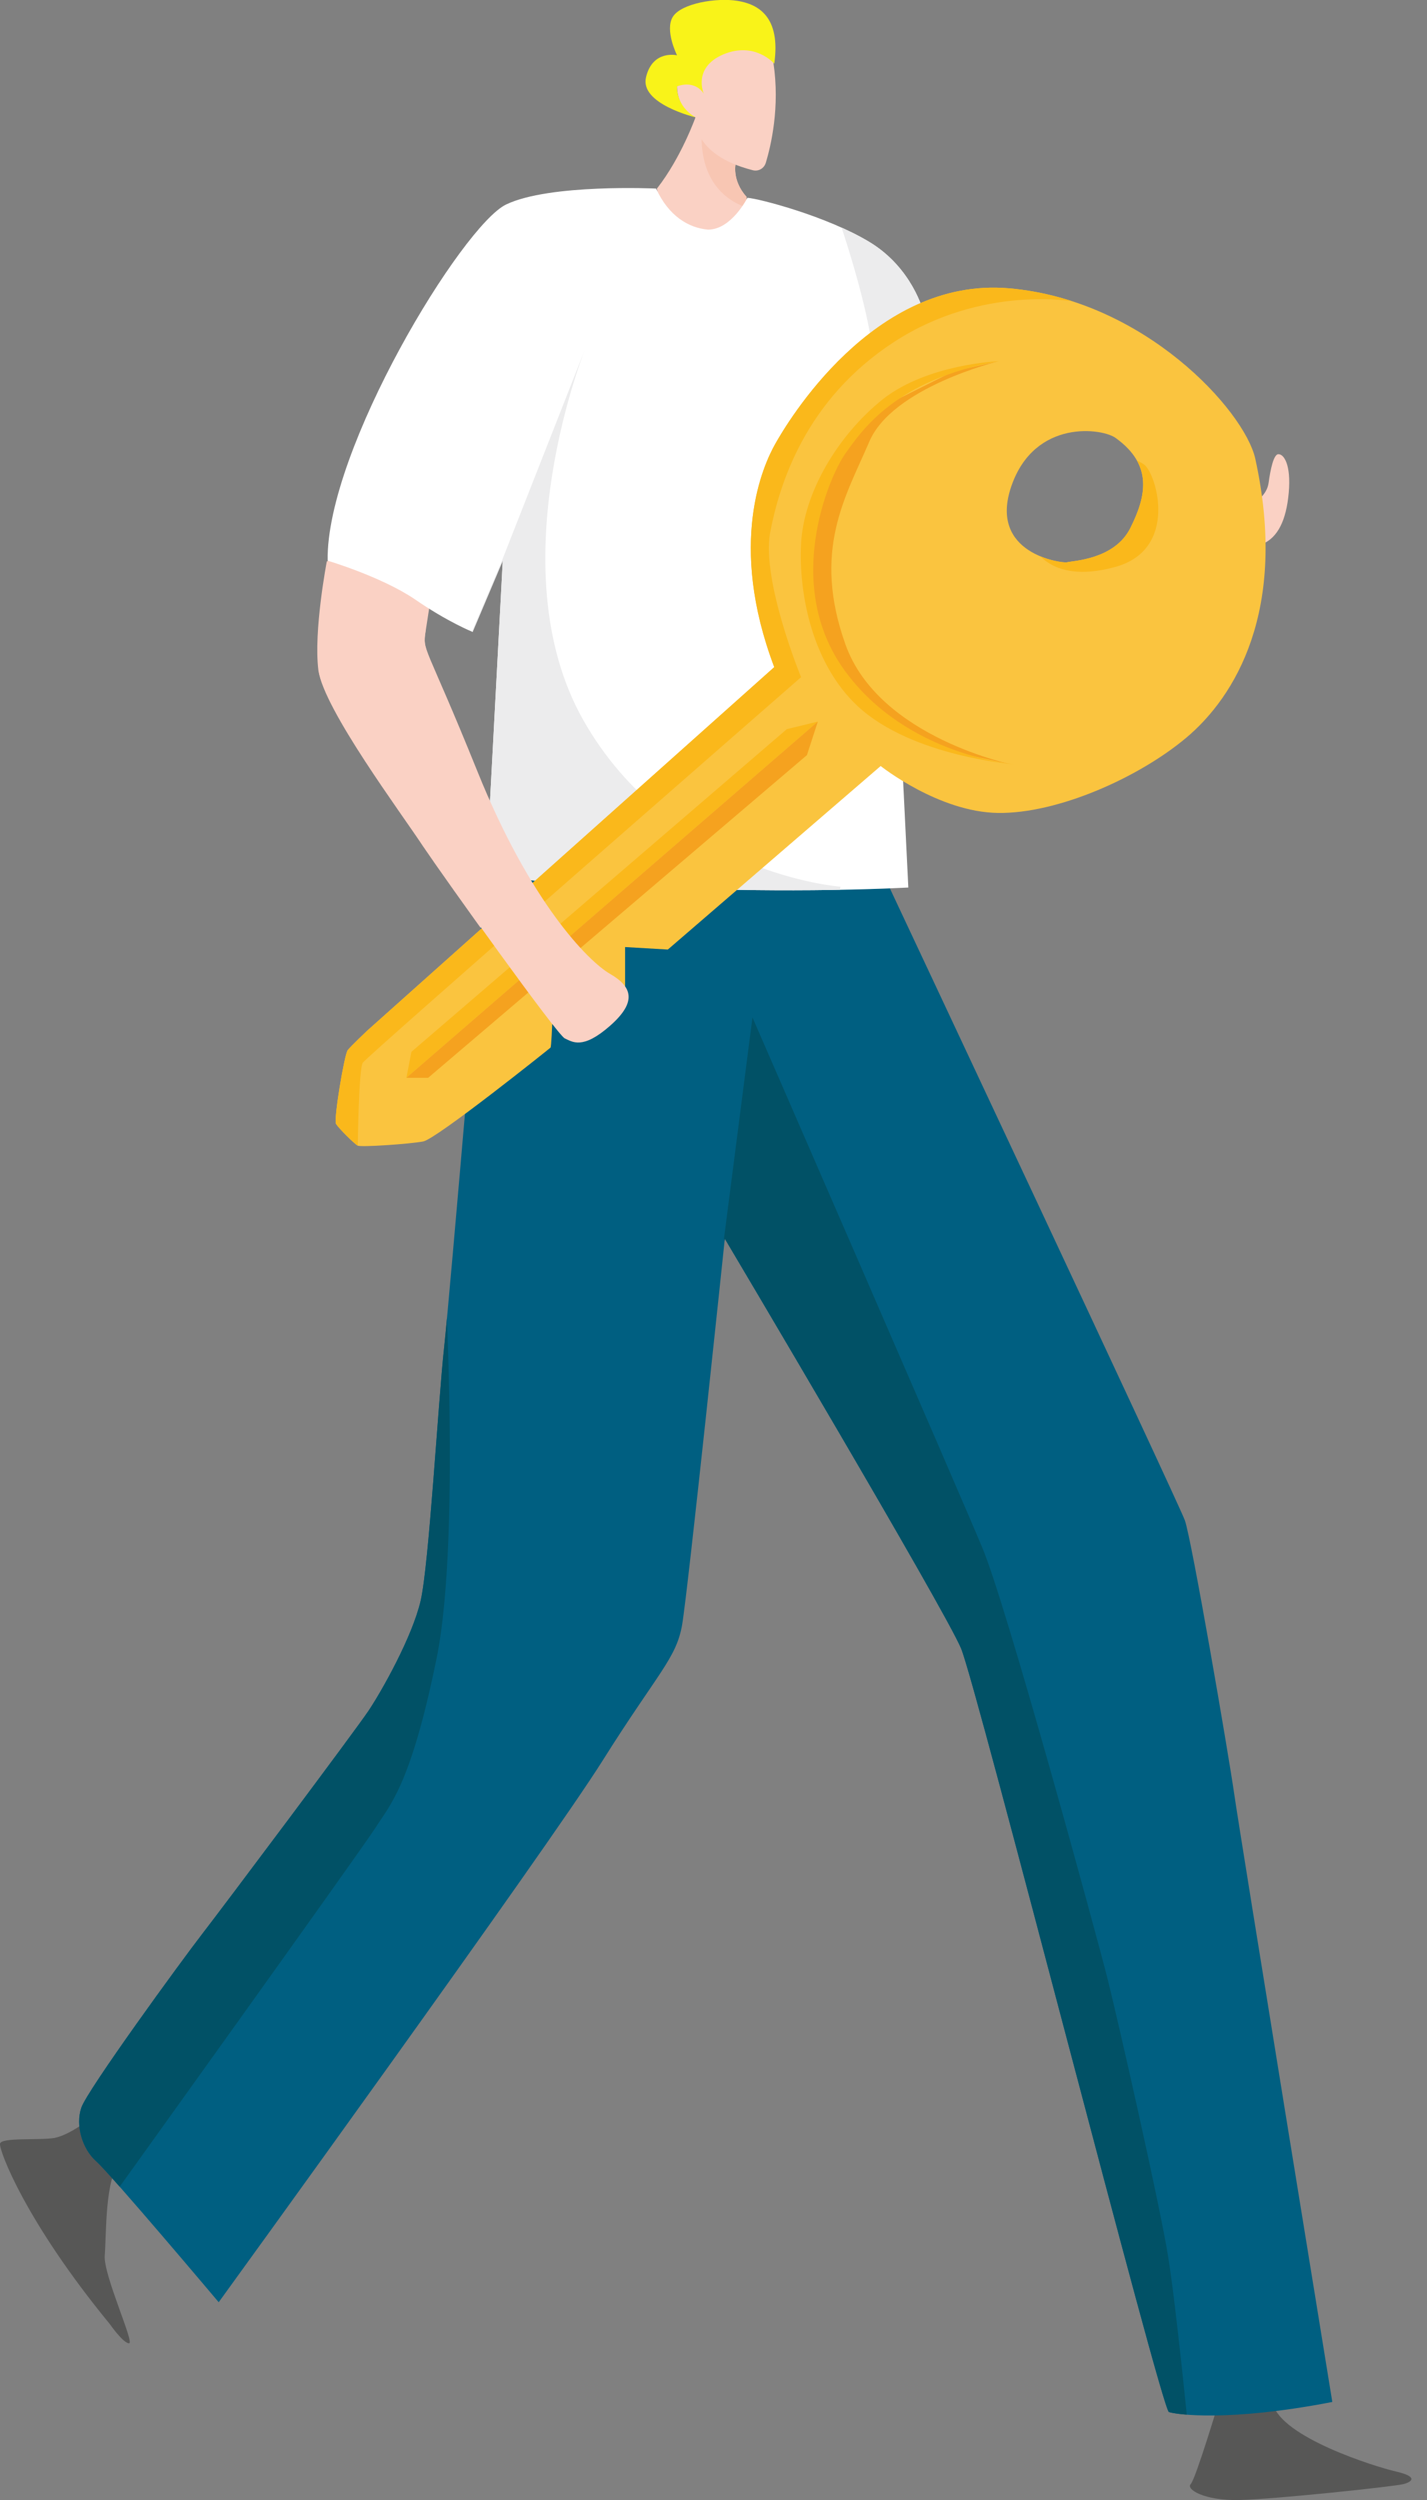 <?xml version="1.0" encoding="utf-8"?>
<!-- Generator: Adobe Illustrator 27.9.1, SVG Export Plug-In . SVG Version: 6.00 Build 0)  -->
<svg version="1.1" id="Layer_1" xmlns="http://www.w3.org/2000/svg" xmlns:xlink="http://www.w3.org/1999/xlink" x="0px" y="0px"
	 viewBox="0 0 170.3 298.3" style="enable-background:new 0 0 170.3 298.3;" xml:space="preserve">
<rect x="0" y="0" width="170.3" height="298.3" fill="#808080" stroke="none"/>
<style type="text/css">
	.st0{fill:#575756;}
	.st1{fill:#FAD1C4;}
	.st2{fill:#005F81;}
	.st3{clip-path:url(#SVGID_00000000221539123139338630000000025915633297251463_);fill:#015166;}
	.st4{clip-path:url(#SVGID_00000003785023748961955650000014671270681914290364_);fill:#015166;}
	.st5{clip-path:url(#SVGID_00000028308077812139137620000007172501425594454972_);fill:#F8C6B3;}
	.st6{fill:#FFFFFF;}
	.st7{clip-path:url(#SVGID_00000080912338424654790070000001415592936583080335_);fill:#ECECED;}
	.st8{clip-path:url(#SVGID_00000097463161116898352250000010235830180253110423_);fill:#ECECED;}
	.st9{fill:#F9F319;}
	.st10{fill:#FAC43F;}
	.st11{clip-path:url(#SVGID_00000108990988050207202350000010913394794884491440_);fill:#FAB81B;}
	.st12{clip-path:url(#SVGID_00000087380898139359768150000002578258075636540863_);fill:#FAB81B;}
	.st13{clip-path:url(#SVGID_00000072280909161689663630000008115421474343374011_);fill:#F5A21F;}
	.st14{clip-path:url(#SVGID_00000160908499695144029370000012070021179377762993_);fill:#F5A21F;}
	.st15{clip-path:url(#SVGID_00000154391197198805477590000010433629931810165431_);fill:#FAB81B;}
	.st16{clip-path:url(#SVGID_00000017494090496432828900000015735065247463679384_);fill:#FAB81B;}
</style>
<g id="Layer_1_00000010292940690940788290000009034037140832339587_">
</g>
<g id="Layer_2_00000010310334475402513030000017988180989243840671_">
	<g>
		<g>
			<path class="st0" d="M145.6,286.1c0,0-2.9,9.7-3.5,10.3s1.6,2,5.8,1.9c4.3-0.1,18.4-1.6,19.6-1.9c1.1-0.3,1.7-0.9-0.9-1.5
				c-2.6-0.6-13.7-4.1-14.7-8.1C150.7,282.8,145.6,286.1,145.6,286.1z"/>
			<path class="st0" d="M10.6,252.9c0,0-2.2,1.8-4.1,2.2c-1.9,0.3-6.4-0.1-6.5,0.7s3,9.2,13.1,21.5c0,0,1.6,2.3,2.3,2.3
				c0.7,0-3.1-8.2-2.9-10.5c0.2-2.3,0-9.5,1.9-11.1C16.4,256.5,10.6,252.9,10.6,252.9z"/>
			<path class="st1" d="M149.8,59.9c0,0,1.4-0.8,1.6-2.3c0.2-1.5,0.6-3.5,1.2-3.4c0.6,0,1.5,1.2,1.2,4.6c-0.3,3.3-1.3,5.3-3.1,6.1
				C148.9,65.7,149.8,59.9,149.8,59.9z"/>
			<path class="st1" d="M51.2,72.7c0,0,0,0-0.4,2.6s-0.1,1.3,6.2,16.9s13.2,22.6,15.8,24.1c2.6,1.5,3.3,3.3,0,6.2
				c-3.3,2.9-4.5,1.9-5.4,1.5s-14.2-19-16.9-23C47.8,96.9,38.7,84.7,38,80c-0.6-4.7,1-13,1-13l6-3.7l6.2,5.6L51.2,72.7z"/>
			<g>
				<g>
					<path id="XMLID_00000169558724138297835230000010610339898721378969_" class="st2" d="M57.9,104.6c0,0-4.2,49.8-4.9,56.2
						s-1.8,25.9-2.8,30.2s-4.6,10.7-6.2,13.1s-17.5,23.6-19.9,26.7s-13.7,18.6-14.4,20.7s0.1,4.9,1.8,6.4s14.6,16.8,14.6,16.8
						s39.2-54.1,45.8-64.6s8.8-12.2,9.5-16.2s5.1-46.1,5.1-46.1s26.3,44.3,28.2,48.9s23.9,90.8,24.8,91.1s7.1,1.2,19.5-1.2
						c0,0-11-67.6-11.7-72.5s-5.1-30.5-5.9-32.7S106.2,106,106.2,106s-14.7,0.5-24.8,0C72.1,105.6,57.9,104.6,57.9,104.6z"/>
				</g>
				<g>
					<defs>
						<path id="SVGID_1_" d="M57.9,104.6c0,0-4.2,49.8-4.9,56.2s-1.8,25.9-2.8,30.2s-4.6,10.7-6.2,13.1s-17.5,23.6-19.9,26.7
							s-13.7,18.6-14.4,20.7s0.1,4.9,1.8,6.4s14.6,16.8,14.6,16.8s39.2-54.1,45.8-64.6s8.8-12.2,9.5-16.2s5.1-46.1,5.1-46.1
							s26.3,44.3,28.2,48.9s23.9,90.8,24.8,91.1s7.1,1.2,19.5-1.2c0,0-11-67.6-11.7-72.5s-5.1-30.5-5.9-32.7S106.2,106,106.2,106
							s-14.7,0.5-24.8,0C72.1,105.6,57.9,104.6,57.9,104.6z"/>
					</defs>
					<clipPath id="SVGID_00000057140756115390653040000003587632729599308218_">
						<use xlink:href="#SVGID_1_"  style="overflow:visible;"/>
					</clipPath>
					<path style="clip-path:url(#SVGID_00000057140756115390653040000003587632729599308218_);fill:#015166;" d="M52.8,146.5
						c0,0,2.4,36.2-0.7,51.4s-5.6,17.5-7.3,20.2C43,220.9,13,262.7,13,262.7l-9.3-9.9L52.8,146.5z"/>
				</g>
				<g>
					<defs>
						<path id="SVGID_00000177468325856678097800000007398864279189911475_" d="M57.9,104.6c0,0-4.2,49.8-4.9,56.2
							s-1.8,25.9-2.8,30.2s-4.6,10.7-6.2,13.1s-17.5,23.6-19.9,26.7s-13.7,18.6-14.4,20.7s0.1,4.9,1.8,6.4s14.6,16.8,14.6,16.8
							s39.2-54.1,45.8-64.6s8.8-12.2,9.5-16.2s5.1-46.1,5.1-46.1s26.3,44.3,28.2,48.9s23.9,90.8,24.8,91.1s7.1,1.2,19.5-1.2
							c0,0-11-67.6-11.7-72.5s-5.1-30.5-5.9-32.7S106.2,106,106.2,106s-14.7,0.5-24.8,0C72.1,105.6,57.9,104.6,57.9,104.6z"/>
					</defs>
					<clipPath id="SVGID_00000038381543158142451170000005624901796380841901_">
						<use xlink:href="#SVGID_00000177468325856678097800000007398864279189911475_"  style="overflow:visible;"/>
					</clipPath>
					<path style="clip-path:url(#SVGID_00000038381543158142451170000005624901796380841901_);fill:#015166;" d="M86.4,147.8
						l3.4-26.4c0,0,24.7,56.7,27.4,63.2c2.8,6.5,13.7,46.4,15,51.6c1.3,5.2,6.2,26.8,7.2,33s2.5,21.6,2.5,21.6l-11.1-2.5L89.2,157.8
						L86.4,147.8z"/>
				</g>
			</g>
			<g>
				<g>
					<path id="XMLID_00000062188918623390929400000001758313604842641336_" class="st1" d="M83,14c0,0-1.7,4.8-4.6,8.5l0.7,4.4
						l8.2,3.3l1.6-1.9l0.2-4.8c-1.8-2-1.3-4-1.3-4L83,14"/>
				</g>
				<g>
					<defs>
						<path id="SVGID_00000168802697272398420200000009255871079477228449_" d="M83,14c0,0-1.7,4.8-4.6,8.5l0.7,4.4l8.2,3.3l1.6-1.9
							l0.2-4.8c-1.8-2-1.3-4-1.3-4L83,14"/>
					</defs>
					<clipPath id="SVGID_00000091698290033692239090000004912970913231977900_">
						<use xlink:href="#SVGID_00000168802697272398420200000009255871079477228449_"  style="overflow:visible;"/>
					</clipPath>
					<path style="clip-path:url(#SVGID_00000091698290033692239090000004912970913231977900_);fill:#F8C6B3;" d="M83.9,14.4
						c0,0-1.6,7.8,5,10.3s3-3.3,3-3.3L83.9,14.4z"/>
				</g>
			</g>
			<g>
				<g>
					<path id="XMLID_00000057148879046994440050000004543406377964652475_" class="st6" d="M78.3,22.5c0,0-12.7-0.6-17.9,1.9
						S38.9,53.6,39.1,66.9c0,0,6.4,1.9,10.4,4.6c3.9,2.7,6.9,3.9,6.9,3.9l3.6-8.5l-2,37.7c0,0,26.1,2.5,50.4,1.3
						c0,0-2.8-57.8-3.1-60.1c-0.3-2.4,4.9-8.6,4.9-8.6s-1.3-5.2-6.4-8.3s-13.2-5.2-14.6-5.3c0,0-1.9,3.8-4.7,3.8
						C82.2,27.2,79.8,25.8,78.3,22.5z"/>
				</g>
				<g>
					<defs>
						<path id="SVGID_00000120550190475954138320000002237768399109578629_" d="M78.3,22.5c0,0-12.7-0.6-17.9,1.9
							S38.9,53.6,39.1,66.9c0,0,6.4,1.9,10.4,4.6c3.9,2.7,6.9,3.9,6.9,3.9l3.6-8.5l-2,37.7c0,0,26.1,2.5,50.4,1.3
							c0,0-2.8-57.8-3.1-60.1c-0.3-2.4,4.9-8.6,4.9-8.6s-1.3-5.2-6.4-8.3s-13.2-5.2-14.6-5.3c0,0-1.9,3.8-4.7,3.8
							C82.2,27.2,79.8,25.8,78.3,22.5z"/>
					</defs>
					<clipPath id="SVGID_00000035507677035056965990000008747541621190499718_">
						<use xlink:href="#SVGID_00000120550190475954138320000002237768399109578629_"  style="overflow:visible;"/>
					</clipPath>
					<path style="clip-path:url(#SVGID_00000035507677035056965990000008747541621190499718_);fill:#ECECED;" d="M56.3,75.4l3.6-8.5
						L70,41.2c0,0-10.8,26.3-0.4,44.7s30.7,19.9,30.7,19.9l-0.6,5.3l-46.5-4.9L56.3,75.4"/>
				</g>
				<g>
					<defs>
						<path id="SVGID_00000111874232608907351180000008037775899294238393_" d="M78.3,22.5c0,0-12.7-0.6-17.9,1.9
							S38.9,53.6,39.1,66.9c0,0,6.4,1.9,10.4,4.6c3.9,2.7,6.9,3.9,6.9,3.9l3.6-8.5l-2,37.7c0,0,26.1,2.5,50.4,1.3
							c0,0-2.8-57.8-3.1-60.1c-0.3-2.4,4.9-8.6,4.9-8.6s-1.3-5.2-6.4-8.3s-13.2-5.2-14.6-5.3c0,0-1.9,3.8-4.7,3.8
							C82.2,27.2,79.8,25.8,78.3,22.5z"/>
					</defs>
					<clipPath id="SVGID_00000000206696853281349960000001845376626861258894_">
						<use xlink:href="#SVGID_00000111874232608907351180000008037775899294238393_"  style="overflow:visible;"/>
					</clipPath>
					<path style="clip-path:url(#SVGID_00000000206696853281349960000001845376626861258894_);fill:#ECECED;" d="M99.6,24.7
						c0,0,4.7,13.1,4.7,19.5s12.7-4.1,12.7-4.1l-11.1-12.4L99.6,24.7z"/>
				</g>
			</g>
			<path class="st1" d="M80.8,10.3c0,0-0.1,2.7,2.2,3.7c0,0-0.6,4.4,6.8,6.3c0.7,0.2,1.4-0.2,1.6-0.9c0.6-2,1.7-6.6,0.9-11.9
				l-1.2-3.2l-6.5,1.2L80.8,10.3z"/>
			<path class="st9" d="M83,14c0,0-6.7-1.6-5.9-4.8c0.8-3.3,3.7-2.6,3.7-2.6s-1.5-3-0.5-4.6s5.2-2.3,7.7-1.9s5.2,1.9,4.4,7.5
				c0,0-2.3-2.7-6.1-1.1c-3.7,1.6-2.3,4.7-2.3,4.7s-0.9-1.7-3.2-0.9C80.8,10.3,80.6,12.6,83,14z"/>
			<g>
				<g>
					<path id="XMLID_00000183235897258383699510000017307983152320176264_" class="st10" d="M92.4,79.6c-5.6-14.8-1.3-24.1,0.1-26.6
						c1.4-2.5,11.7-20,27.9-18.6s28.1,14.6,29.4,20.3c4,18.2-2.5,28.5-8.2,33.3s-15.4,9.1-22.5,9s-14-5.6-14-5.6l-25.4,21.9
						l-5.1-0.3v4.7l-8.7,4.5c0,0-0.1,2.7-0.2,2.8s-13.6,10.9-15.2,11.2s-7.4,0.7-7.8,0.5s-2.3-2.1-2.6-2.6c-0.3-0.5,1-8.3,1.4-8.8
						s2.3-2.3,2.3-2.3L92.4,79.6z M133.2,52.3c-1.5-1.2-9.7-2.4-12.5,5.7s6,9.2,6.6,9.1c0.7-0.2,5.7-0.3,7.6-4.1
						C136.8,59.2,137.6,55.5,133.2,52.3z"/>
				</g>
				<g>
					<defs>
						<path id="SVGID_00000062873133493473268340000005506613747192746390_" d="M92.4,79.6c-5.6-14.8-1.3-24.1,0.1-26.6
							c1.4-2.5,11.7-20,27.9-18.6s28.1,14.6,29.4,20.3c4,18.2-2.5,28.5-8.2,33.3s-15.4,9.1-22.5,9s-14-5.6-14-5.6l-25.4,21.9
							l-5.1-0.3v4.7l-8.7,4.5c0,0-0.1,2.7-0.2,2.8s-13.6,10.9-15.2,11.2s-7.4,0.7-7.8,0.5s-2.3-2.1-2.6-2.6c-0.3-0.5,1-8.3,1.4-8.8
							s2.3-2.3,2.3-2.3L92.4,79.6z M133.2,52.3c-1.5-1.2-9.7-2.4-12.5,5.7s6,9.2,6.6,9.1c0.7-0.2,5.7-0.3,7.6-4.1
							C136.8,59.2,137.6,55.5,133.2,52.3z"/>
					</defs>
					<clipPath id="SVGID_00000155861490558579322240000012288818284126289839_">
						<use xlink:href="#SVGID_00000062873133493473268340000005506613747192746390_"  style="overflow:visible;"/>
					</clipPath>
					<path style="clip-path:url(#SVGID_00000155861490558579322240000012288818284126289839_);fill:#FAB81B;" d="M42.7,136.8
						c0,0,0.1-9.3,0.6-10c0.4-0.7,52.3-46,52.3-46s-4.7-11.4-3.7-17.2c1.1-5.8,4.2-15.9,14.8-22.8s21.6-4.8,21.6-4.8l-3.5-4
						l-23.1,2.2L84.6,53L82,74.9l-4.6,12.2L42,116.6l-6,17.6L42.7,136.8"/>
				</g>
				<g>
					<defs>
						<path id="SVGID_00000134954676897985670410000004666446654060939928_" d="M92.4,79.6c-5.6-14.8-1.3-24.1,0.1-26.6
							c1.4-2.5,11.7-20,27.9-18.6s28.1,14.6,29.4,20.3c4,18.2-2.5,28.5-8.2,33.3s-15.4,9.1-22.5,9s-14-5.6-14-5.6l-25.4,21.9
							l-5.1-0.3v4.7l-8.7,4.5c0,0-0.1,2.7-0.2,2.8s-13.6,10.9-15.2,11.2s-7.4,0.7-7.8,0.5s-2.3-2.1-2.6-2.6c-0.3-0.5,1-8.3,1.4-8.8
							s2.3-2.3,2.3-2.3L92.4,79.6z M133.2,52.3c-1.5-1.2-9.7-2.4-12.5,5.7s6,9.2,6.6,9.1c0.7-0.2,5.7-0.3,7.6-4.1
							C136.8,59.2,137.6,55.5,133.2,52.3z"/>
					</defs>
					<clipPath id="SVGID_00000160150982211800821290000001238020162971435664_">
						<use xlink:href="#SVGID_00000134954676897985670410000004666446654060939928_"  style="overflow:visible;"/>
					</clipPath>
					<polygon style="clip-path:url(#SVGID_00000160150982211800821290000001238020162971435664_);fill:#FAB81B;" points="
						48.5,128.6 49.1,125.5 93.9,87 97.6,86.1 					"/>
				</g>
				<g>
					<defs>
						<path id="SVGID_00000004520412017232310390000009214639524490355617_" d="M92.4,79.6c-5.6-14.8-1.3-24.1,0.1-26.6
							c1.4-2.5,11.7-20,27.9-18.6s28.1,14.6,29.4,20.3c4,18.2-2.5,28.5-8.2,33.3s-15.4,9.1-22.5,9s-14-5.6-14-5.6l-25.4,21.9
							l-5.1-0.3v4.7l-8.7,4.5c0,0-0.1,2.7-0.2,2.8s-13.6,10.9-15.2,11.2s-7.4,0.7-7.8,0.5s-2.3-2.1-2.6-2.6c-0.3-0.5,1-8.3,1.4-8.8
							s2.3-2.3,2.3-2.3L92.4,79.6z M133.2,52.3c-1.5-1.2-9.7-2.4-12.5,5.7s6,9.2,6.6,9.1c0.7-0.2,5.7-0.3,7.6-4.1
							C136.8,59.2,137.6,55.5,133.2,52.3z"/>
					</defs>
					<clipPath id="SVGID_00000152948911540869466390000003737144299696858280_">
						<use xlink:href="#SVGID_00000004520412017232310390000009214639524490355617_"  style="overflow:visible;"/>
					</clipPath>
					<polygon style="clip-path:url(#SVGID_00000152948911540869466390000003737144299696858280_);fill:#F5A21F;" points="
						48.5,128.6 51.1,128.6 96.3,90.1 97.6,86.1 					"/>
				</g>
				<g>
					<defs>
						<path id="SVGID_00000093856640135384755270000016064331091795669138_" d="M92.4,79.6c-5.6-14.8-1.3-24.1,0.1-26.6
							c1.4-2.5,11.7-20,27.9-18.6s28.1,14.6,29.4,20.3c4,18.2-2.5,28.5-8.2,33.3s-15.4,9.1-22.5,9s-14-5.6-14-5.6l-25.4,21.9
							l-5.1-0.3v4.7l-8.7,4.5c0,0-0.1,2.7-0.2,2.8s-13.6,10.9-15.2,11.2s-7.4,0.7-7.8,0.5s-2.3-2.1-2.6-2.6c-0.3-0.5,1-8.3,1.4-8.8
							s2.3-2.3,2.3-2.3L92.4,79.6z M133.2,52.3c-1.5-1.2-9.7-2.4-12.5,5.7s6,9.2,6.6,9.1c0.7-0.2,5.7-0.3,7.6-4.1
							C136.8,59.2,137.6,55.5,133.2,52.3z"/>
					</defs>
					<clipPath id="SVGID_00000158028764512858996090000011528735771165767300_">
						<use xlink:href="#SVGID_00000093856640135384755270000016064331091795669138_"  style="overflow:visible;"/>
					</clipPath>
					<path style="clip-path:url(#SVGID_00000158028764512858996090000011528735771165767300_);fill:#F5A21F;" d="M119.2,43.1
						c0,0-12.8,3.1-15.5,9.7c-2.8,6.5-6.8,12.9-2.8,24.1s20.2,14.4,20.2,14.4l-7.9-1.7l-7.8-3.8l-7.1-8.3l-2.1-9.3l1.5-7.7l3.3-8.4
						l4.6-3.7l8.2-4.1L119.2,43.1z"/>
				</g>
				<g>
					<defs>
						<path id="SVGID_00000157307903797509055870000002352266067616656804_" d="M92.4,79.6c-5.6-14.8-1.3-24.1,0.1-26.6
							c1.4-2.5,11.7-20,27.9-18.6s28.1,14.6,29.4,20.3c4,18.2-2.5,28.5-8.2,33.3s-15.4,9.1-22.5,9s-14-5.6-14-5.6l-25.4,21.9
							l-5.1-0.3v4.7l-8.7,4.5c0,0-0.1,2.7-0.2,2.8s-13.6,10.9-15.2,11.2s-7.4,0.7-7.8,0.5s-2.3-2.1-2.6-2.6c-0.3-0.5,1-8.3,1.4-8.8
							s2.3-2.3,2.3-2.3L92.4,79.6z M133.2,52.3c-1.5-1.2-9.7-2.4-12.5,5.7s6,9.2,6.6,9.1c0.7-0.2,5.7-0.3,7.6-4.1
							C136.8,59.2,137.6,55.5,133.2,52.3z"/>
					</defs>
					<clipPath id="SVGID_00000035506114506435125370000001090216611778771853_">
						<use xlink:href="#SVGID_00000157307903797509055870000002352266067616656804_"  style="overflow:visible;"/>
					</clipPath>
					<path style="clip-path:url(#SVGID_00000035506114506435125370000001090216611778771853_);fill:#FAB81B;" d="M119.2,43.1
						c0,0-8.4,0.3-13.8,4.5c-5.4,4.3-9.5,11.2-9.8,17.3s1.4,14.4,6.8,19.4c6.5,6,18.7,6.9,18.7,6.9s-12.9-1-20.3-11.2
						c-7.4-10.2-1.9-23.1,0.1-25.9S106.9,45.3,119.2,43.1z"/>
				</g>
				<g>
					<defs>
						<path id="SVGID_00000176027854686238992310000004261246570077028238_" d="M92.4,79.6c-5.6-14.8-1.3-24.1,0.1-26.6
							c1.4-2.5,11.7-20,27.9-18.6s28.1,14.6,29.4,20.3c4,18.2-2.5,28.5-8.2,33.3s-15.4,9.1-22.5,9s-14-5.6-14-5.6l-25.4,21.9
							l-5.1-0.3v4.7l-8.7,4.5c0,0-0.1,2.7-0.2,2.8s-13.6,10.9-15.2,11.2s-7.4,0.7-7.8,0.5s-2.3-2.1-2.6-2.6c-0.3-0.5,1-8.3,1.4-8.8
							s2.3-2.3,2.3-2.3L92.4,79.6z M133.2,52.3c-1.5-1.2-9.7-2.4-12.5,5.7s6,9.2,6.6,9.1c0.7-0.2,5.7-0.3,7.6-4.1
							C136.8,59.2,137.6,55.5,133.2,52.3z"/>
					</defs>
					<clipPath id="SVGID_00000070830599076439894940000010801777363778508688_">
						<use xlink:href="#SVGID_00000176027854686238992310000004261246570077028238_"  style="overflow:visible;"/>
					</clipPath>
					<path style="clip-path:url(#SVGID_00000070830599076439894940000010801777363778508688_);fill:#FAB81B;" d="M123.2,65
						c0,0,1.8,4.8,9.7,2.7c7.9-2,5.1-11.3,3.6-12.3s-2.8-0.7-2.8-0.7L123.2,65z"/>
				</g>
			</g>
			<path class="st1" d="M50.8,75.2c-0.4,2.6-0.1,1.3,6.2,16.9s13.2,22.6,15.8,24.1c2.6,1.5,3.3,3.3,0,6.2c-3.3,2.9-4.5,1.9-5.4,1.5
				s-14.2-19-16.9-23c-2.7-4.1-11.8-16.3-12.5-21"/>
		</g>
	</g>
</g>
</svg>
